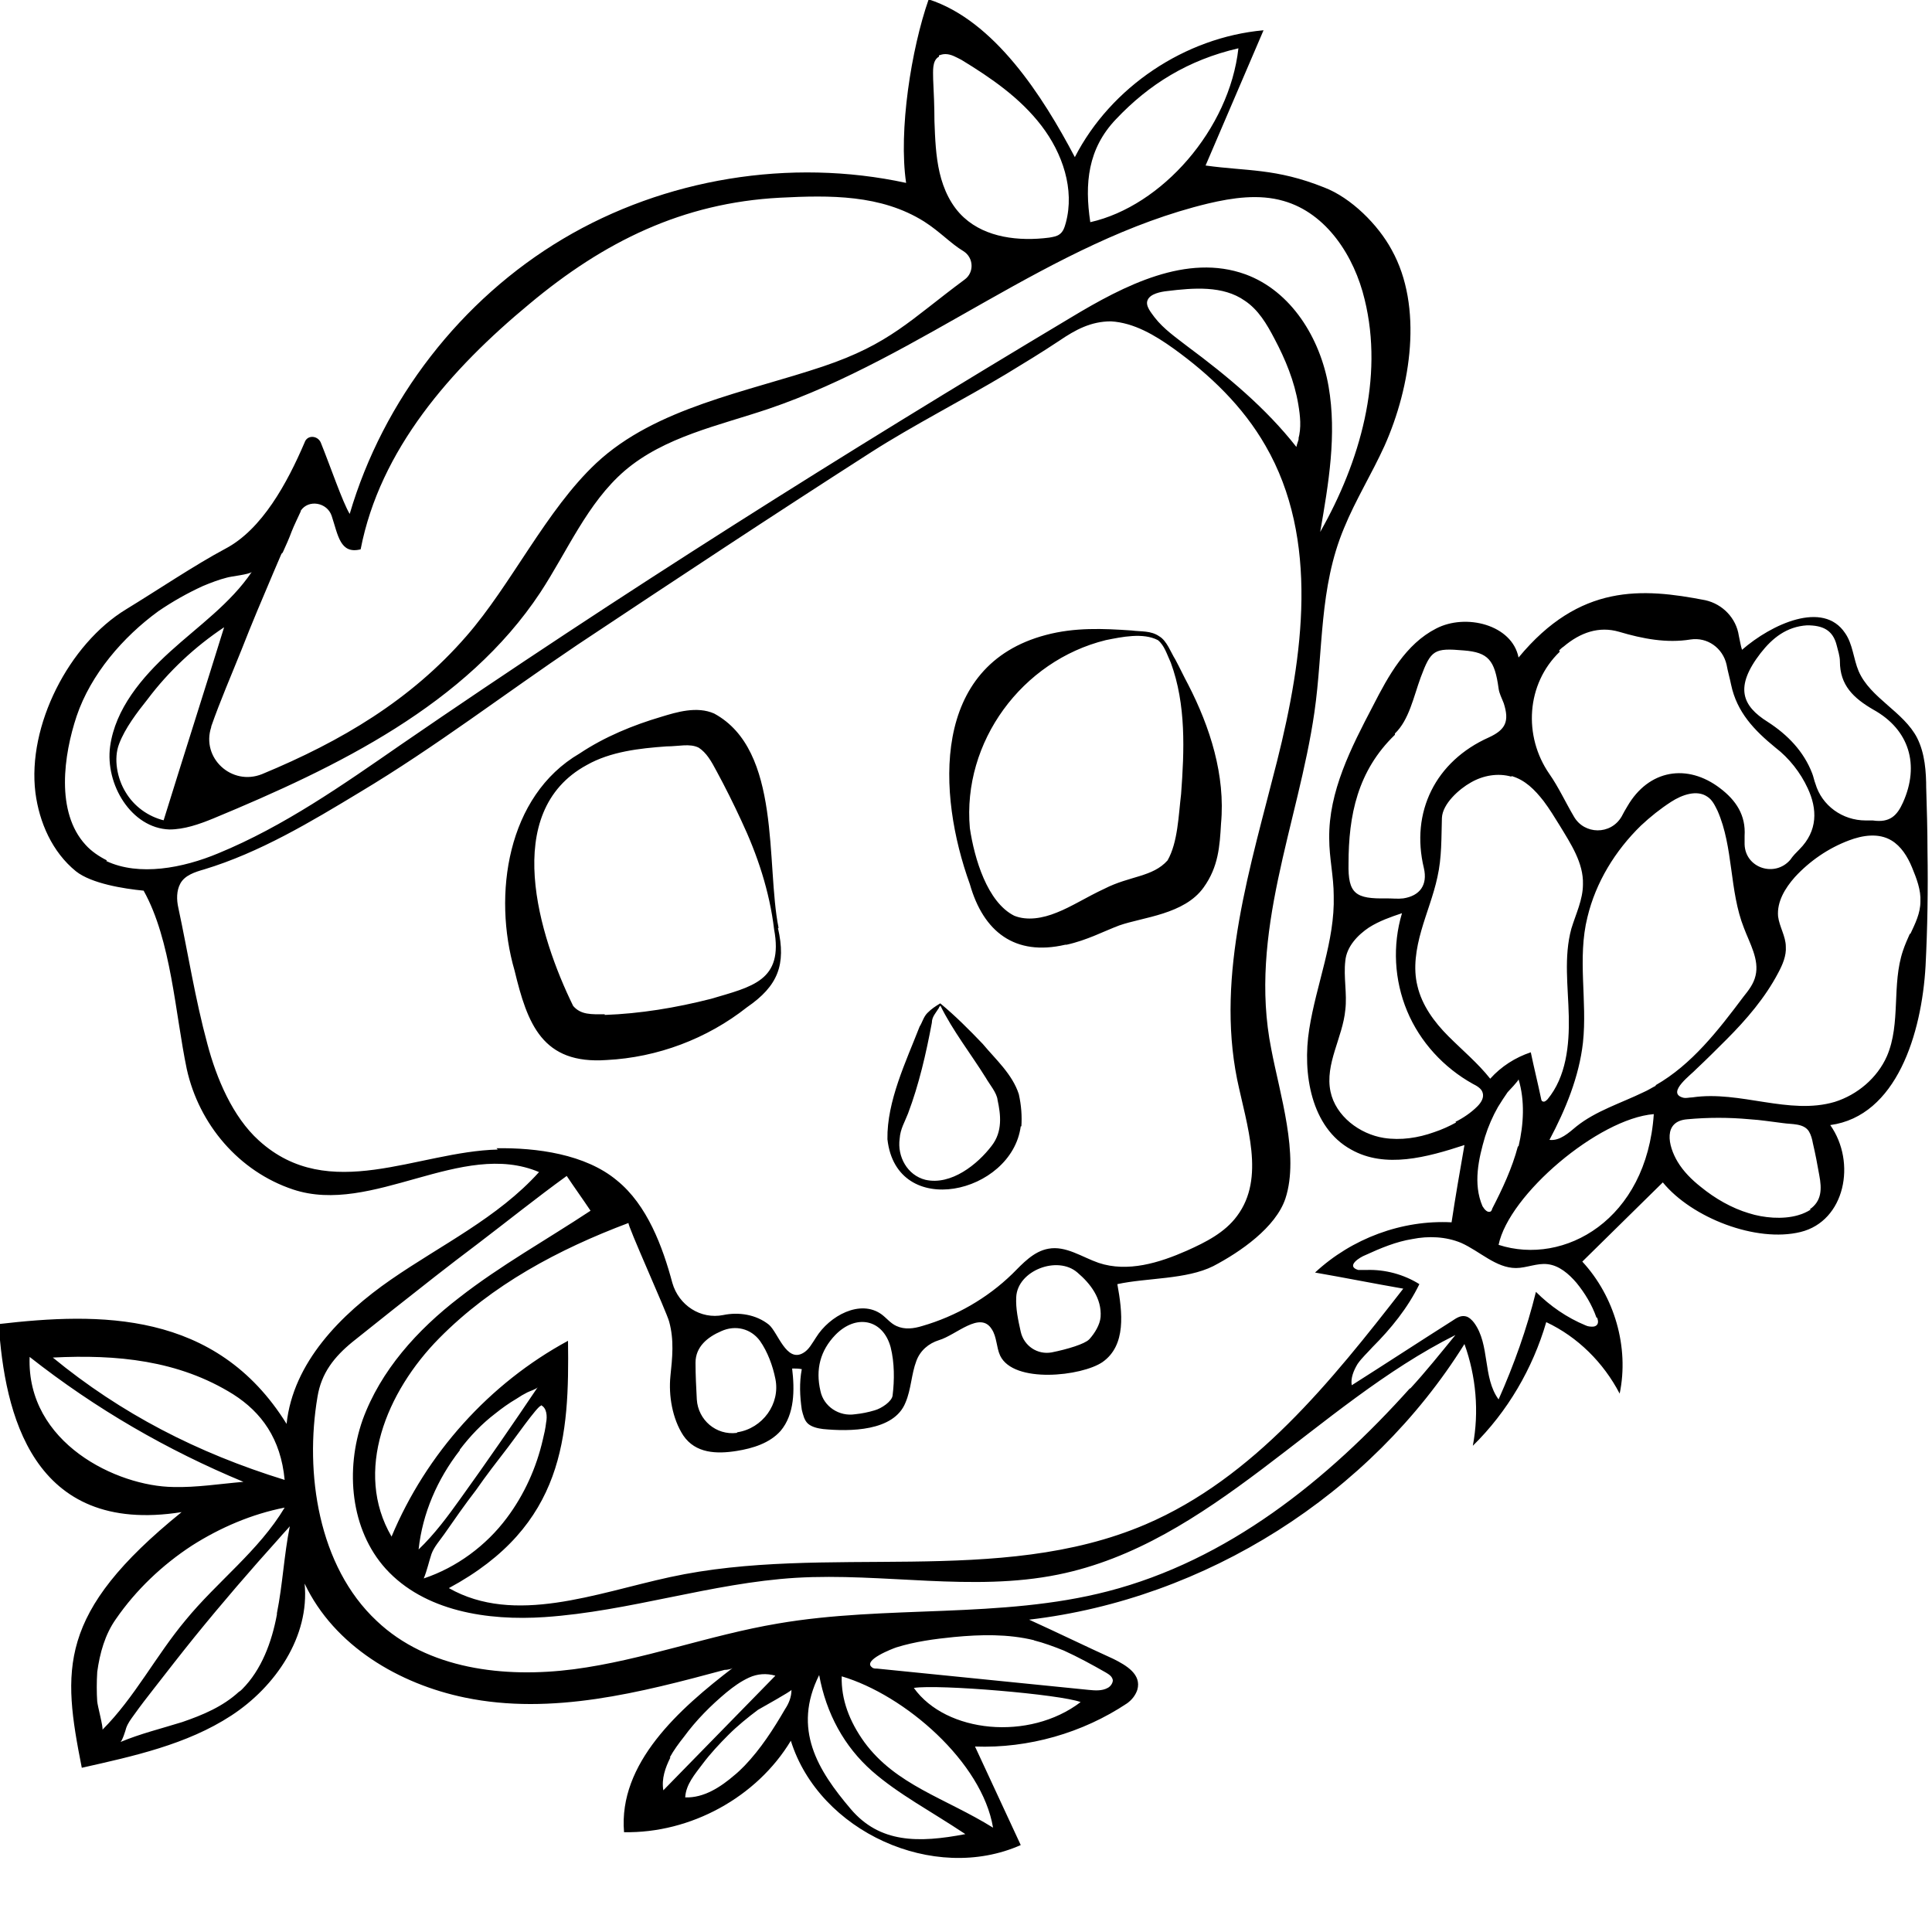 ﻿<?xml version="1.0" encoding="UTF-8"?>
<svg preserveAspectRatio="xMidYMid meet" id="uuid-edd99e5e-8f05-4e13-95ac-889324656db1" data-name="圖層 1" xmlns="http://www.w3.org/2000/svg" width="300" height="300" viewBox="0 0 300 300">
  <path d="M120.9,144.1c-2-9.9.5-27.6-10-33.3-2.7-1.2-5.9-.2-8.2.5-4.4,1.3-8.8,3.1-12.7,5.7-11.3,6.6-13.5,22-10.1,33.7,2,8.3,4.3,14.6,14.3,13.9,7.9-.4,15.6-3.3,21.8-8.2,4.8-3.3,6.1-6.6,4.8-12.3ZM93.9,157.5c-2.1,0-3.7.1-4.9-1.3-5.3-10.8-11.3-30.1,2.1-37.4,3.7-2.1,8.2-2.6,12.4-2.9,1.9,0,3.6-.5,5,.2,1.2.8,1.9,2,2.8,3.7,1.3,2.4,2.6,5,3.8,7.6,2.5,5.3,4.4,11,5.1,16.9,1.5,8-3.4,8.9-9.8,10.8-5.5,1.4-11,2.3-16.5,2.5ZM165.6,146.7c3.2-.7,5.8-2.1,8.2-3,3.7-1.3,10.1-1.7,13.1-5.9,2.3-3.2,2.5-6.4,2.7-9.9.7-7.5-1.7-15-5.1-21.6-.7-1.3-1.3-2.6-2-3.9-.7-1.1-1.3-2.9-2.5-3.6-1.3-.9-2.8-.7-4.3-.9-4.4-.3-8.8-.5-13.3.7-17.8,4.7-16.9,24.6-11.8,38.7,2.1,7.4,7,11.2,14.8,9.4ZM171.7,99.4c2.5-.5,5.8-1.2,8.1,0,1,.8,1.4,2.2,2,3.5,2.4,6.5,2.1,13.7,1.6,20.4-.4,3.3-.5,7.5-2.1,10.3-2.3,2.6-5.9,2.4-9.8,4.4-2.8,1.3-5.1,2.8-7.4,3.7-2.2.9-4.6,1.3-6.6.5-4.2-2.1-6.2-8.9-6.9-13.6-1.2-13.4,8.1-26,21.1-29.2ZM158.6,174.9c.1-1.6,0-3.2-.4-5-1-3.1-3.6-5.4-5.6-7.8-2.1-2.2-4.3-4.4-6.6-6.3-.8.5-1.3.8-2,1.5-.6.6-.8,1.5-1.2,2.1-2.1,5.4-5.1,11.6-5,17.5,1.4,12.6,19.3,8.5,20.7-2ZM141,172.9c1.7-4.5,2.8-9.3,3.7-14.1,0-.9.6-1.5,1.1-2.3,0-.2.3-.3.2-.4,1.9,3.9,4.8,7.6,7.1,11.3.5.9,1.7,2.3,1.8,3.4.5,2.3.8,4.9-.9,7.1-2.2,2.9-6.3,6.2-10.3,5.3-2.8-.7-4.4-3.6-4-6.4.1-1.5.8-2.6,1.3-3.9ZM299.1,122.5c0-2.7-.2-5.5-1.4-7.9-2.1-4.1-7.3-6.2-9.1-10.4-.8-1.9-.9-4.2-2.1-5.9-3.4-5.1-11.4-1.4-16,2.6-.2-.6-.3-1.3-.5-2.2-.4-2.7-2.5-4.9-5.2-5.5-9.8-1.9-19.5-2.6-29,8.9-1-5.1-8.2-6.9-12.8-4.5-4.7,2.4-7.4,7.3-9.8,12-3.4,6.5-6.9,13.3-6.8,20.6,0,3,.7,5.9.7,8.9.2,7-2.7,13.7-3.8,20.7-1.1,6.9.3,15.3,6.5,18.7,5.3,3,11.8,1.2,17.6-.7-.7,4-1.4,8-2,12-7.7-.4-15.5,2.5-21.2,7.8,4.6.8,9.1,1.7,13.7,2.5-11.2,14.4-23.2,29.4-40,36.6-22.9,9.8-49.6,2.9-73.9,8.2-11.5,2.5-24.1,7.5-34.3,1.7,18-9.7,18.7-23.7,18.5-38.4-12.2,6.6-22,17.5-27.4,30.4-5.9-10.1-.8-22.5,7.4-30.8,8.2-8.3,18.5-13.8,29.4-17.9-.3.1,5.9,13.8,6.3,15.3.8,2.9.5,5.6.2,8.5-.3,3,.3,6.6,2,9.2,1.9,2.8,5.2,2.9,8.3,2.4,2.5-.4,5.1-1.2,6.8-3.1,2.2-2.6,2.2-6.4,1.8-9.7.5,0,1,0,1.5.1-.4,2.1-.3,4.2,0,6.3.2.8.4,1.7,1,2.2.6.5,1.5.7,2.3.8,4.1.4,11,.4,12.8-4.1.9-2.1.9-4.4,1.7-6.5.6-1.6,1.9-2.7,3.5-3.2,2.7-.8,6.4-4.6,8.2-1.7.8,1.2.7,2.8,1.3,4.1,2.1,4.4,12.7,3.2,15.9,1,3.7-2.6,3.1-7.7,2.3-12.1,4.6-1,10.7-.7,14.9-2.8,4.2-2.2,9.7-6,11.2-10.5,2.2-6.7-.9-16.3-2.2-23.2-3.6-18,4.2-35,6.7-52.3,1.4-9.7.7-19.3,4.6-28.6,1.8-4.4,4.3-8.4,6.3-12.8,4.1-9.2,6-21.6,1.1-30.4-2.1-3.9-6.3-8.1-10.5-9.7-7.5-3-12-2.5-18.4-3.4l9-21c-12.2,1.1-23.7,8.8-29.3,19.7-5-9.5-12.5-21.2-22.7-24.5-2.7,7.7-4.7,20.4-3.5,28.5-18-3.9-37.5-.7-53.3,8.7-15.8,9.4-27.9,25-33.1,42.7-1.1-1.8-3-7.4-4.5-11.1-.5-1.1-2.1-1.2-2.5,0-2.7,6.3-6.6,13.5-12.3,16.5-4.7,2.5-10.8,6.6-15.4,9.4-8.9,5.4-15.4,18.1-14.1,28.5.6,4.6,2.6,9.2,6.3,12.2,2.4,1.9,7.4,2.7,10.5,3,4.3,7.7,4.9,19.1,6.7,27.7,1.9,8.6,8.1,15.9,16.5,18.7,12.3,4.1,26.2-7.8,38.2-2.7-6.4,7.1-15.2,11.3-23,16.7-7.8,5.4-15.2,12.9-16.2,22.4-11-17.7-29.2-17.3-44.7-15.5.9,13.7,5.1,32.9,28.4,29.2-19.4,15.7-18.5,24.5-15.5,39.7,8-1.8,16.3-3.6,23.2-8.1,6.9-4.5,12.2-12.3,11.4-20.5,4.6,9.7,14.7,15.6,24.9,17.7,13.5,2.8,27.3-.8,40.3-4.3.4,0,1.1-.1,1.4-.4-8.5,6.5-17.9,14.9-17,25.6,10.3.2,20.6-5.4,25.9-14.2,4.4,14.1,22.2,22.2,35.7,16.2l-7.1-15.3c8.3.3,16.7-2.1,23.6-6.7.7-.5,1.3-1.2,1.6-2.1.7-2.4-1.7-3.8-3.7-4.8-4.4-2-8.7-4.1-13.1-6.1,27.4-3.2,53-19.4,67.6-42.8,1.8,5,2.3,10.5,1.3,15.8,5.4-5.3,9.3-12,11.4-19.2,4.9,2.3,8.9,6.3,11.4,11.1,1.5-7.2-.8-15.1-5.8-20.5,4.2-4.1,8.3-8.2,12.5-12.3,4.5,5.5,14.5,9.4,21.4,7.7,6.9-1.7,8.7-10.8,4.6-16.6,10.3-1.4,14.2-14.2,14.8-24.7.3-5.9.4-11.9.3-17.8,0-3.3-.1-6.6-.2-9.9ZM36.2,216.5c4.4,2.8,7.4,6.9,8,13.3-13.6-4.2-25.4-10.3-36-19,9.9-.5,19.5.4,28,5.7ZM26.9,230.9c-8.7-.1-22.8-6.8-22.3-20.2,10.3,8.1,21.4,14.5,33.2,19.4-3.6.3-7.3.9-10.9.8ZM15.1,264.3c-.1-1.5-.1-3.1,0-4.7.4-2.9,1.2-5.8,2.9-8.2,3.1-4.5,7.2-8.4,11.8-11.4,4.4-2.8,9.3-4.9,14.4-5.9-4,6.7-10.5,11.5-15.4,17.5-4.6,5.5-7.9,12-12.9,17,.2-.2-.8-3.9-.8-4.4ZM43,250.7c-.8,4.3-2.4,8.6-5.4,11.6-.1.1-.3.3-.5.4-2.5,2.3-5.6,3.6-8.8,4.7-3.2,1-6.5,1.8-9.6,3.1.3-.2.8-1.8.9-2.2.3-.8.7-1.3,1.2-2,1-1.4,2-2.7,3.1-4.1,2.1-2.7,4.2-5.4,6.3-8,4.3-5.3,8.7-10.4,13.2-15.4.5-.6,1.1-1.2,1.6-1.8-.9,4.5-1.1,9-2,13.5ZM273.4,101.4c1.8-2.3,4-4.1,7.2-4.3,2.4,0,4,.7,4.6,3.1.2.8.5,1.7.5,2.5,0,3.7,2.1,5.7,5.2,7.5,5.6,3.1,7.2,8.6,4.6,14.4-.9,2-2,3.2-4.7,2.8-.4,0-.8,0-1.1,0-3.6,0-6.8-2.3-7.8-5.7-.2-.5-.3-1.1-.5-1.6-1.3-3.4-3.8-6-6.9-8-4-2.5-5.2-5.4-1.1-10.7ZM242.1,101c.2-.2.4-.4.7-.6,2.6-2.2,5.5-3.2,8.6-2.3,3.7,1.1,7.4,1.8,11.1,1.2,2.6-.4,5,1.3,5.6,3.9.2,1.1.5,2.1.7,3.1.9,4.3,3.6,7.1,6.9,9.8,2.1,1.6,3.9,3.9,5,6.3,1.5,3.2,1.6,6.6-1.3,9.5-.5.5-1,1-1.4,1.6-2.4,2.8-7,1.3-7.1-2.4,0-.4,0-.8,0-1.3.2-3.2-1.3-5.5-3.8-7.4-5.1-3.9-11.1-2.9-14.4,2.8-.3.5-.6,1-.9,1.6-1.7,2.9-5.8,2.8-7.4,0-1.3-2.2-2.4-4.6-3.8-6.6-4.1-5.9-3.6-14,1.6-19ZM234.7,120.5c2.1.6,3.6,2.1,5,3.9.9,1.2,1.7,2.5,2.5,3.8,1.7,2.8,3.7,5.8,3.6,9.1,0,2.4-1.1,4.6-1.8,6.9-1.2,4.4-.5,9-.4,13.6.1,4.5-.4,9.4-3.3,12.9-.2.2-.5.5-.8.3-.1,0-.2-.3-.2-.4-.5-2.4-1.1-4.8-1.6-7.2-2.4.8-4.6,2.2-6.3,4.1-1.9-2.4-4.3-4.4-6.5-6.6-2.2-2.2-4.1-4.8-4.8-7.8-.7-2.8-.2-5.8.6-8.6.8-2.8,1.9-5.5,2.5-8.3.7-3.1.6-6.1.7-9.2.1-2.2,2.7-4.5,4.5-5.5,1.9-1.1,4.2-1.5,6.3-.9ZM235.7,178c-.9,3.4-2.4,6.6-4,9.7,0,.1-.1.3-.2.4,0,0,0,0,0,0-.5.3-1-.3-1.3-.8-1.5-3.5-.6-7.4.4-10.8.5-1.6,1.2-3.2,2-4.6.5-.8,1-1.6,1.5-2.3.2-.2,1.7-1.8,1.7-2,1,3.3.8,7,0,10.4ZM216.6,113.9c2.2-2.1,2.9-5.7,4-8.7,1.6-4.3,2.1-4.6,6.7-4.2,3.8.3,4.8,1.5,5.4,5.9.1.8.5,1.5.8,2.3.9,2.8.3,4.1-2.3,5.3-8.3,3.7-12.2,11.6-10.1,20.3.6,2.6-.6,4.3-3.2,4.7-.8.1-1.7,0-2.6,0-4.8.1-6-.7-5.9-5.4,0-7.5,1.4-14.4,7.2-20ZM226.1,174.3c-1.1.6-2.2,1.1-3.4,1.5-2.5.9-5.2,1.3-7.8.9-3.8-.6-7.5-3.4-8.3-7.2-.9-4.3,1.9-8.4,2.3-12.7.3-2.5-.3-5.1,0-7.6.2-2.2,1.9-4,3.7-5.2,1.6-1,3.3-1.6,5.1-2.2-1.5,5-1.2,10.4.8,15.2,2,4.8,5.7,8.8,10.2,11.3.6.3,1.3.7,1.5,1.3.3.8-.2,1.6-.8,2.2-1,1-2.2,1.8-3.4,2.4ZM84,218.2c.9.4,1,1.7.8,2.7-.1.9-.3,1.8-.5,2.6-1,4.4-2.9,8.6-5.6,12.2-3.2,4.3-7.8,7.7-12.9,9.4.5-1.2.8-2.6,1.2-3.8.4-1.1,1.3-2.1,2-3.1,1.6-2.3,3.2-4.6,4.9-6.8,1.6-2.3,3.3-4.5,5-6.7.5-.6,4.7-6.6,5.1-6.4ZM71.4,225.1c1.6-2.1,3.4-4,5.5-5.6,1-.8,2.1-1.6,3.3-2.3.6-.4,1.1-.7,1.7-1,.4-.2,1.4-.5,1.6-.8-3.9,5.8-7.9,11.6-12,17.3-2,2.8-4,5.5-6.5,7.9.6-5.6,2.9-10.9,6.4-15.4ZM114.4,222.5s0,0,0,0c-3.2.4-6-2-6.2-5.2-.1-1.9-.2-3.8-.2-5.7,0-2.5,1.9-4,4-4.9,2.2-1,4.6-.4,6,1.5,1.2,1.7,2,3.9,2.4,5.9,0,0,0,0,0,0,.8,3.9-2,7.7-5.9,8.3ZM138.6,216.7c-.1.9-1.7,2-2.8,2.3-1,.3-2,.5-3,.6-2.5.4-4.9-1.2-5.4-3.6-.8-3.4,0-6.3,2.3-8.7,3.2-3.3,7.4-2.5,8.6,1.9.6,2.4.6,5.1.3,7.5ZM169.1,208c-.7.7-3.3,1.5-5.8,2-2.2.4-4.3-1-4.8-3.2-.4-1.8-.8-3.6-.7-5.4.2-4.1,6.4-6.5,9.5-3.8,2,1.7,3.8,4,3.6,6.9-.1,1.2-.9,2.5-1.7,3.4ZM173.3,18.5c5.1-5.4,11.2-9.2,19-11-1.4,12.6-11.9,24.5-23,27-.9-6-.4-11.4,4-16ZM145.8,8.6c.3-.1.6-.2,1-.2.9,0,1.7.5,2.5.9,4.6,2.8,9.1,5.9,12.4,10.2,3.3,4.3,5.2,9.9,3.8,15.1-.2.7-.4,1.4-1,1.8-.4.3-1,.4-1.6.5-4.7.6-9.8,0-13.2-3.1-2-1.8-3.2-4.4-3.8-7-.6-2.6-.7-5.3-.8-8,0-2.2-.1-4.4-.2-6.5,0-1.2-.2-2.9.9-3.5ZM43.9,85.8c.5-1.1,1-2.2,1.4-3.3.4-1,.9-2,1.4-3.1,0,0,0,0,0-.1,1.2-1.8,4.1-1.3,4.8.8,1,3,1.3,6,4.5,5.2,3-15.5,14-28,26.2-38.1,11.6-9.7,23.8-15.7,38.9-16.5,7.8-.4,15.7-.5,22.4,3.7,2.5,1.6,4.1,3.4,6.1,4.6,1.6,1,1.7,3.3.2,4.4-8.5,6.3-11.6,10-22,13.5-11.9,4-26,6.4-35.2,15-7.8,7.3-13.2,18.9-20.2,26.9-8.6,9.9-19.4,16.3-31.7,21.4-4.7,1.9-9.5-2.5-7.9-7.3,0,0,0,0,0-.1,1.4-4,3.1-7.9,4.7-11.9,1.6-4.1,3.3-8.1,5-12.1.4-.9.8-1.9,1.2-2.8ZM25.5,127.4s0,0,0,0c-2.5-.6-4.7-2.2-6-4.4-1.3-2.1-1.9-5.2-1-7.5.9-2.4,2.8-4.9,4.4-6.9,3.3-4.4,7.4-8.2,11.9-11.2-3.1,10-6.3,20-9.4,30ZM16.6,133.6c-1.2-.6-2.4-1.4-3.3-2.4-4.7-5.1-3.4-14-1.4-20,2.2-6.5,7.2-12.3,12.7-16.3,2.2-1.5,4.5-2.8,6.9-3.9,1.2-.5,2.5-1,3.7-1.3.6-.2,3.6-.5,3.9-.9-3.3,4.9-8.3,8.4-12.7,12.4-4.4,4-8.5,8.9-9.3,14.7-.8,5.9,3.3,12.7,9.2,12.9,2.3,0,4.6-.8,6.8-1.7,19.3-8,39.3-17.7,50.8-35.1,4.2-6.4,7.3-13.9,13.1-18.9,6.2-5.3,14.6-7,22.3-9.6,23.9-8.1,43.8-26,68.3-31.9,3.8-.9,7.9-1.5,11.7-.4,6.7,1.9,11,8.6,12.6,15.3,3,12.2-.7,25.2-6.9,36.1,1.3-7.5,2.6-15.1,1.3-22.6-1.3-7.5-5.8-14.8-12.9-17.4-9.1-3.3-18.8,1.7-27.1,6.7-35.3,21.1-70.1,43-104,66.3-9.1,6.3-18.2,12.7-28.4,16.9-5.5,2.3-12.3,3.6-17.4,1.2ZM201.7,68c-.1.5-.3.9-.4,1.4-4.7-6-10.7-11-16.9-15.6-1.8-1.4-3.7-2.7-5.1-4.5-.5-.7-1.5-1.8-1.1-2.7.4-1,2.1-1.3,3-1.4,4.1-.5,8.7-.9,12.1,1.5,2.1,1.4,3.4,3.6,4.6,5.9,1.7,3.2,3.1,6.6,3.7,10.2.3,1.8.5,3.6,0,5.4ZM77.3,178.5c-12.5.3-26.2,8.5-37.1-1.4-4.1-3.7-6.6-9.7-8-15-1.9-7-3-14.1-4.5-21.1-.3-1.3-.3-2.7.3-3.8.7-1.3,2.3-1.8,3.7-2.2,8.6-2.6,16.6-7.4,24.2-12,11.7-7,22.5-15.3,33.8-22.9,15.5-10.3,30-19.9,45.6-29.9,6.4-4.1,14.4-8.2,20.9-12.1,2.8-1.7,5.6-3.4,8.3-5.2,2.5-1.7,4.9-3,8-3,3.6.2,6.9,2.2,9.7,4.2,5.7,4.1,10.8,9,14.3,15.1,8.4,14.5,5.9,32.7,1.8,49-4.1,16.3-9.5,33-6.2,49.4,1.5,7.2,4.4,15.3,0,21.2-1.9,2.6-4.9,4.1-7.8,5.4-4.3,1.9-9.2,3.4-13.7,1.9-2.6-.9-5.1-2.7-7.8-2.2-2.3.4-4,2.3-5.6,3.9-3.9,3.8-8.8,6.6-14,8.1-1.3.4-2.7.6-4,0-.9-.4-1.5-1.2-2.3-1.8-3.3-2.4-8.1.2-10.2,3.6-.6.9-1.1,1.9-2,2.4-2.6,1.5-3.9-3.2-5.3-4.4-2-1.6-4.7-2-7.1-1.5-3.5.7-6.9-1.5-7.9-5-1.5-5.6-3.9-12.1-8.6-15.9-4.9-4.1-12.5-5.1-18.7-5ZM104,272.9c.6-1.1,1.4-2.2,2.2-3.2,1.9-2.6,4.2-4.9,6.6-6.9,1.1-.9,2.2-1.7,3.5-2.3s2.7-.7,4.1-.3c-5.8,5.9-11.6,11.9-17.4,17.8-.3-1.8.3-3.5,1.1-5.1ZM121.9,265.4c-1.8,3.1-3.8,6.2-6.3,8.8-.5.5-1,1-1.5,1.4-2.2,1.9-4.8,3.6-7.7,3.5.1-2,1.5-3.6,2.7-5.2,1.2-1.6,2.6-3.1,4-4.5,1.4-1.4,3-2.7,4.6-3.9.5-.3,5.2-2.9,5.2-3.1,0,1.1-.4,2.1-1,3ZM132.1,280.9c-5.1-6-9.1-12.4-4.9-20.8,1.1,6,3.9,11.1,8.2,14.9,4.1,3.6,9.1,6.2,14.5,9.8-7.3,1.4-13.3,1.4-17.8-3.9ZM154.2,283.8c-7.4-4.6-15.1-6.6-20-13.3-2.3-3.2-3.6-6.6-3.5-10.2,9.8,2.9,21.8,13.3,23.5,23.5ZM141.9,262.1c3.8-.6,22.8,1,25.9,2.2-8,6.1-20.9,4.8-25.9-2.2ZM160.5,254.7c1.6.4,3.2,1,4.7,1.6,2.2,1,4.4,2.2,6.5,3.4.5.3,1,.6,1.1,1.2,0,.5-.4,1-.8,1.2-.9.5-2,.4-3,.3-10.9-1.1-21.9-2.2-32.8-3.3-.3,0-.6,0-.8-.2-1.5-1.1,3.2-2.9,3.8-3.1,2.9-.9,5.9-1.3,8.9-1.6,4.2-.4,8.4-.5,12.5.5ZM219,215.5c-12.9,14.4-28.4,26.8-47,31.6-16.6,4.3-34.3,2.1-51.2,5-10.7,1.8-21,5.7-31.7,7.1-10.8,1.4-22.7,0-30.6-7.5-9.1-8.5-11.2-23-9.2-34.8.6-3.7,2.6-6.2,5.4-8.5,2.1-1.7,4.3-3.4,6.4-5.1,4.3-3.4,8.6-6.8,13-10.1,4.6-3.5,9.2-7.2,13.9-10.6,0,0,0,0,0,0,1.2,1.8,2.5,3.6,3.7,5.4-6.8,4.5-14,8.5-20.4,13.5-6.5,5-12.2,11.3-15,19-2.7,7.7-1.9,17,3.6,23.1,6,6.6,15.8,8.1,24.7,7.5,13.2-.9,25.9-5.3,39-6.1,13.6-.8,27.4,2.2,40.7-.5,23.7-4.8,40.1-26.4,61.7-37.2-2.3,2.8-4.6,5.7-7.1,8.4ZM248,204.6c.1.3.2.6.1.9-.1.3-.4.5-.8.5-.3,0-.7,0-1.1-.2-2.9-1.2-5.5-3-7.7-5.2-1.4,5.7-3.4,11.3-5.8,16.7-2.5-3.4-1.3-8.5-3.8-11.9-.3-.4-.8-.9-1.3-1-.8-.2-1.5.3-2.1.7-5.2,3.3-10.4,6.7-15.6,10-.2-1.1.3-2.3.9-3.3.7-1,1.5-1.7,2.3-2.6,2.9-2.9,5.5-6.1,7.3-9.8-2.4-1.5-5.3-2.3-8.2-2.2-.4,0-.9,0-1.3,0-2-.6.3-2,1.1-2.3,2.4-1.1,4.8-2.1,7.3-2.5,2.5-.5,5.2-.4,7.6.6,2.9,1.3,5.4,3.9,8.5,3.9,1.6,0,3.3-.8,4.9-.6,1.8.2,3.3,1.5,4.5,2.9,1.3,1.6,2.4,3.4,3.1,5.4ZM232.7,193.3c1.6-7.8,15.5-19.6,24.1-20.3-1.1,16.4-13.9,23.6-24.1,20.3ZM257.1,168.6c-.6.3-1.2.7-1.9,1-3.5,1.7-7.4,2.9-10.4,5.3-1.2,1-2.6,2.3-4.2,2.1,2.5-4.7,4.6-9.8,5.2-15.1.7-6.5-.9-13.1.7-19.5,1.3-5.4,4.3-10.3,8.3-14.2,1.5-1.4,3-2.6,4.7-3.7,1.7-1.1,4-1.9,5.6-.8.8.5,1.2,1.4,1.6,2.2,2.5,5.7,1.8,12.4,4.1,18.2.9,2.4,2.4,4.9,1.8,7.4-.3,1.3-1.1,2.3-1.9,3.3-3.9,5.2-8,10.5-13.6,13.7ZM281.2,187.8c-.6.4-1.3.7-2,.9-2.4.7-5.4.4-7.6-.3-2.7-.8-5.3-2.3-7.5-4.1-1.4-1.1-2.7-2.4-3.6-3.9-1.5-2.5-2.3-6.3,1.5-6.6,3.2-.3,6.5-.3,9.7,0,1.7.1,3.5.4,5.2.6,1.3.2,3.2,0,4,1.3.3.5.5,1.2.6,1.8.4,1.7.7,3.3,1,5,.4,2.1.4,4-1.5,5.3ZM296.6,144.9c-.4.9-.8,1.8-1.1,2.7-1.8,5.3-.3,11.3-2.5,16.4-1.5,3.4-4.6,6-8.1,7.1-7.1,2.1-14.7-1.8-22.1-.7-.5,0-1.1.2-1.6,0-2.4-.8,1.5-3.6,2.2-4.4,1.6-1.5,3.2-3.1,4.7-4.6,3.1-3.1,6-6.5,8-10.3.7-1.3,1.3-2.7,1.2-4.1,0-1.6-1-3.1-1.2-4.7-.2-2.3,1.1-4.4,2.6-6.1,2.3-2.5,5.2-4.5,8.4-5.7,2.1-.8,4.6-1.2,6.6,0,1.5.9,2.5,2.5,3.2,4.2.7,1.7,1.4,3.5,1.3,5.3,0,1.8-.8,3.4-1.6,5.1Z"/>
</svg>